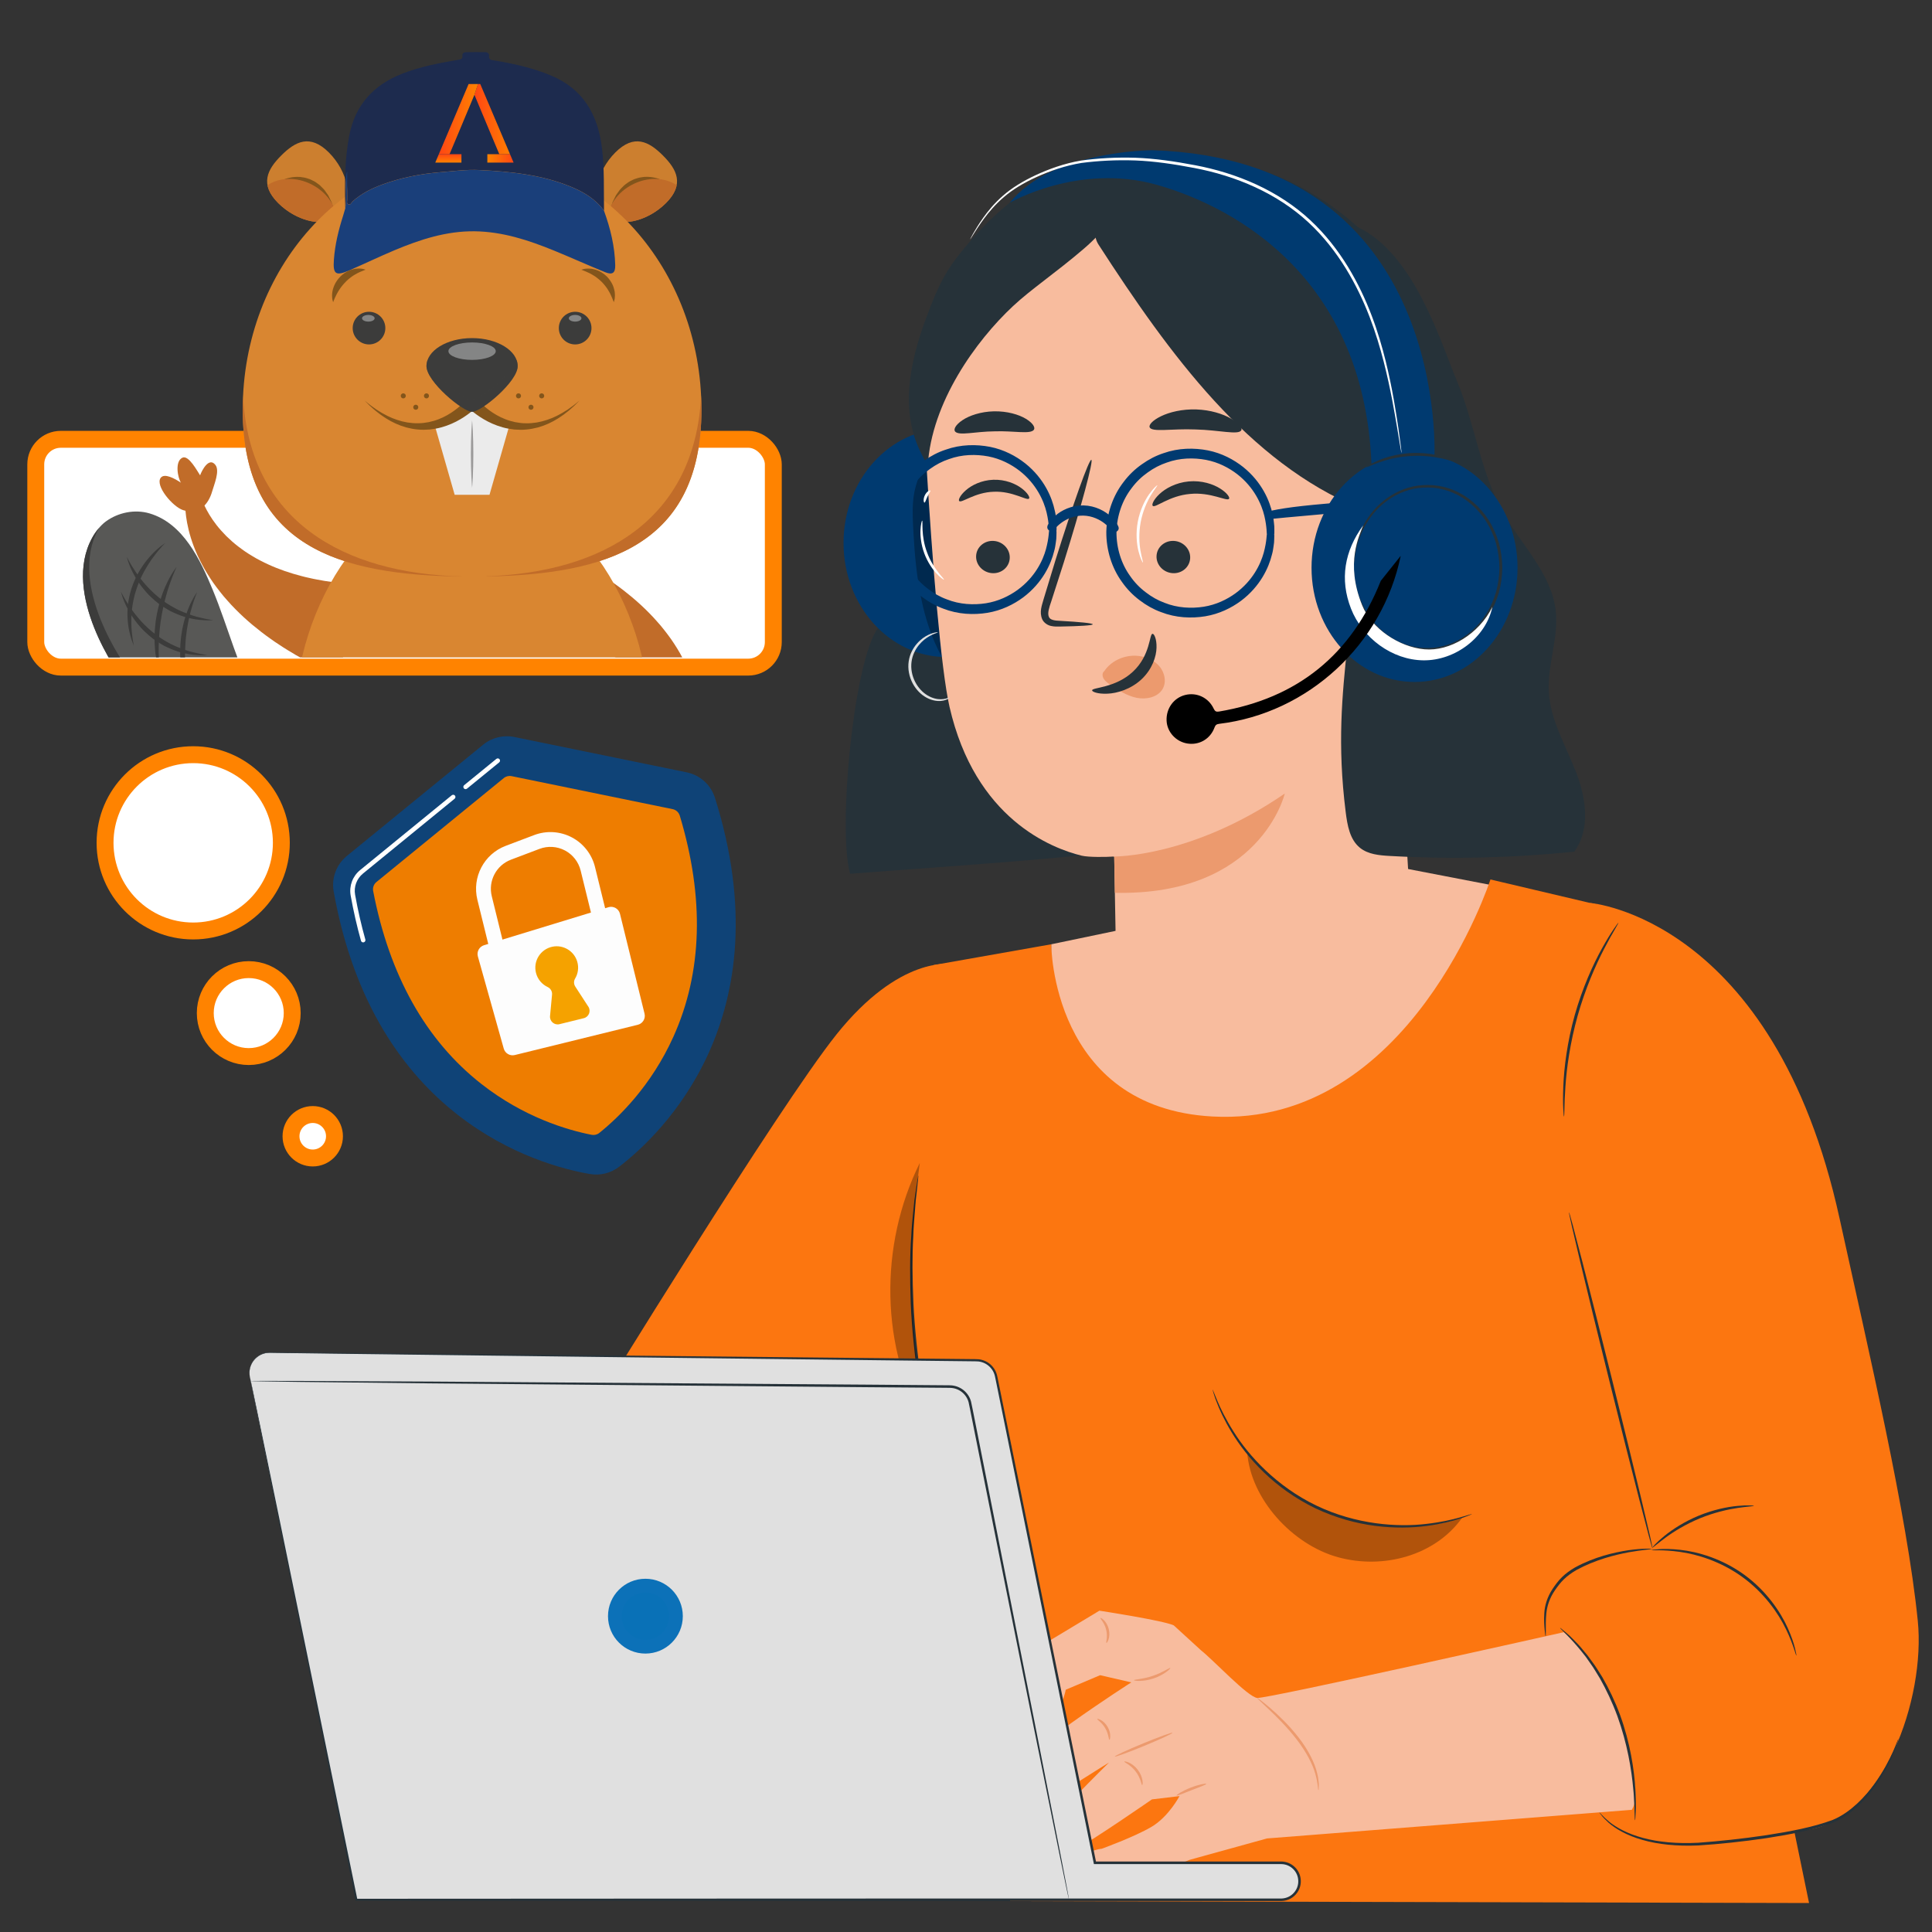 <?xml version="1.0" encoding="UTF-8"?><svg xmlns="http://www.w3.org/2000/svg" xmlns:xlink="http://www.w3.org/1999/xlink" viewBox="0 0 800 800"><rect x="0" y="0" width="800" height="800" fill="#333333" stroke="none"/><defs><clipPath id="clippath"><rect x="16.71" y="38.56" width="278.04" height="233.65" style="fill:none;"/></clipPath><linearGradient id="Degradado_sin_nombre_20" x1="196.45" y1="51.06" x2="212.66" y2="51.06" gradientUnits="userSpaceOnUse"><stop offset=".02" stop-color="#ff4713"/><stop offset="1" stop-color="#ff8300"/></linearGradient><linearGradient id="Degradado_sin_nombre_20-2" x1="181.71" y1="49.32" x2="197.92" y2="49.32" xlink:href="#Degradado_sin_nombre_20"/><linearGradient id="Degradado_sin_nombre_20-3" x1="185.65" y1="63.85" x2="185.65" y2="67.32" xlink:href="#Degradado_sin_nombre_20"/><linearGradient id="Degradado_sin_nombre_20-4" x1="212.66" y1="65.59" x2="201.8" y2="65.59" xlink:href="#Degradado_sin_nombre_20"/></defs><g style="isolation:isolate;"><g id="Capa_1"><g><polygon points="628.75 368.65 579.02 359.06 483.63 380.93 435.28 391.01 434.59 457.08 542.44 476.95 615.22 455.38 642.73 414.9 628.75 368.65" style="fill:#f8bc9e;"/><g><path d="M664.09,375.23l-46.93-11.06s-33.18,102.57-115.06,98.15c-66.74-3.6-66.81-71.31-66.81-71.31l-48.79,8.62s-20.46,123.88,1.97,210.77c18.67,72.32,29.83,176.8,29.83,176.8l330.79,.8-84.99-412.77h0Z" style="fill:#fc7610;"/><path d="M346.33,428.38c26.33-32.91,47.36-29.11,47.36-29.11l14.16,157.79-115.05,145.51-46.8-119.76s76.28-124.36,100.34-154.43Z" style="fill:#fc7610;"/><path d="M658.47,373.9s75.98,6.09,103.24,130.57c12.33,56.31,27.91,122.29,32.4,166.65,3.26,32.17-14.23,82.53-46.29,86.65l-52.59,7.2c-25.09,.37-38.74-22.7-44.02-44.55l-11.77-37.15c-6.04-42.46,26.48-41.92,44.66-41.53l-13.55-161.26-12.07-106.58Z" style="fill:#fc7610;"/><path d="M380.25,486.71s-.16,.59-.35,1.74c-.19,1.26-.45,2.93-.76,5.02-.16,1.1-.33,2.31-.52,3.63-.14,1.34-.28,2.79-.44,4.34-.32,3.12-.69,6.66-.86,10.6-.58,7.87-.57,17.27-.19,27.69,.44,10.42,1.62,21.84,3.36,33.74,1.74,11.91,3.94,23.16,6.17,33.34,2.19,10.19,4.43,19.3,6.32,26.94,1.93,7.63,3.54,13.8,4.7,18.05,.56,2.03,1.02,3.66,1.36,4.89,.32,1.11,.51,1.69,.55,1.68,.04-.01-.07-.61-.32-1.74-.29-1.24-.66-2.89-1.14-4.94-1.05-4.41-2.52-10.57-4.32-18.14-1.78-7.67-3.94-16.79-6.06-26.97-2.17-10.17-4.32-21.41-6.06-33.28-1.74-11.86-2.95-23.24-3.45-33.61-.44-10.38-.54-19.74-.07-27.59,.11-3.93,.43-7.47,.68-10.59,.12-1.55,.23-3,.34-4.34,.15-1.32,.29-2.53,.42-3.64,.22-2.1,.4-3.77,.54-5.04,.11-1.15,.15-1.76,.11-1.77Z" style="fill:#263239;"/><path d="M743.84,685.53c.07-.02-.1-1.14-.6-3.13-.5-1.99-1.42-4.83-2.94-8.19-2.97-6.69-8.84-15.44-18.01-22.12-9.17-6.67-19.31-9.57-26.59-10.34-3.66-.41-6.65-.41-8.7-.28-2.05,.13-3.17,.32-3.16,.39,0,.25,4.55-.28,11.75,.74,7.15,.98,17.02,3.95,25.98,10.47,8.96,6.52,14.82,15,17.95,21.5,3.19,6.54,4.07,11.02,4.31,10.95Z" style="fill:#263239;"/><path d="M726.28,623.52c0-.08-.65-.14-1.84-.17-1.18-.05-2.9,.02-5.01,.22-4.22,.39-10.02,1.57-16.03,4.04-6,2.48-10.96,5.73-14.24,8.41-1.64,1.34-2.91,2.5-3.72,3.36-.82,.86-1.24,1.35-1.18,1.41,.14,.15,2.05-1.63,5.42-4.1,3.36-2.48,8.29-5.54,14.17-7.97,5.89-2.41,11.54-3.7,15.68-4.31,4.13-.61,6.74-.7,6.74-.9Z" style="fill:#263239;"/><path d="M647.62,462.33c.08,0,.15-1.19,.18-3.33,.02-2.14,.14-5.23,.4-9.04,.51-7.61,1.92-18.1,5.06-29.32,3.16-11.21,7.42-20.91,10.94-27.67,1.76-3.39,3.26-6.09,4.36-7.93,1.08-1.85,1.64-2.89,1.57-2.94-.07-.05-.77,.91-1.98,2.69-1.23,1.76-2.85,4.41-4.72,7.77-3.74,6.7-8.16,16.44-11.36,27.75-3.16,11.32-4.45,21.93-4.74,29.6-.15,3.84-.14,6.95-.02,9.09,.11,2.14,.21,3.33,.29,3.32Z" style="fill:#263239;"/><g style="opacity:.3;"><path d="M383.75,591.23c-19.39-32.83-19.8-75.49-2.89-109.66-5.05,36.39-4.63,73.68,3.46,109.51"/></g><g style="opacity:.3;"><path d="M556.17,628.36c14.71,4.33,35.08,5.38,49.41-.08-11.21,15.92-32.84,21.69-51.61,16.51-18.77-5.19-36.08-23.97-37.53-43.39,9.09,12.35,25.02,22.64,39.73,26.96Z"/></g><path d="M502.09,575.34s.08,.46,.34,1.31c.29,.84,.62,2.11,1.26,3.67,1.17,3.16,3.19,7.64,6.33,12.81,3.13,5.17,7.52,10.96,13.28,16.52,5.75,5.57,12.95,10.81,21.27,14.86,8.37,3.97,16.97,6.31,24.9,7.32,7.95,1.02,15.21,.83,21.2,.04,6-.78,10.75-2,13.95-3.07,1.62-.48,2.82-1.01,3.65-1.31,.83-.32,1.25-.51,1.24-.55-.04-.1-1.8,.5-5.03,1.41-3.22,.92-7.97,2-13.92,2.67-11.8,1.4-28.94,.33-45.47-7.59-16.52-7.95-28.07-20.65-34.35-30.74-3.2-5.06-5.32-9.44-6.62-12.53-1.31-3.09-1.94-4.84-2.04-4.81Z" style="fill:#263239;"/><path d="M662.23,750.47c.12-.11,1.32,1.59,4.15,3.92,2.85,2.3,7.56,4.96,13.91,6.64,6.33,1.74,14.21,2.46,22.88,2.01,8.68-.63,18.25-1.64,28.2-3.12,9.92-1.54,19.45-3.33,27.53-6.34,3.97-1.65,7.29-4.17,10.11-6.75,2.82-2.62,5.15-5.37,7.07-8.03,3.86-5.32,6.25-10.12,7.76-13.48,.72-1.69,1.29-3.01,1.63-3.92,.36-.9,.57-1.37,.61-1.36,.04,.01-.09,.51-.37,1.44-.26,.94-.76,2.29-1.42,4.02-1.39,3.43-3.69,8.33-7.5,13.79-1.9,2.73-4.23,5.56-7.08,8.27-2.86,2.67-6.25,5.3-10.36,7.05-8.3,3.16-17.79,4.95-27.78,6.51-10,1.48-19.57,2.47-28.33,3.04-8.78,.39-16.76-.43-23.17-2.3-6.43-1.81-11.18-4.65-13.98-7.1-1.36-1.28-2.39-2.29-2.97-3.09-.61-.76-.92-1.17-.88-1.2Z" style="fill:#263239;"/><path d="M649.69,502c.33-.08,8.34,31.02,17.89,69.47,9.56,38.46,17.04,69.69,16.71,69.77-.33,.08-8.34-31.02-17.89-69.47-9.55-38.44-17.04-69.68-16.71-69.76Z" style="fill:#263239;"/><path d="M640.01,677.55c-.08,0-.23-.9-.39-2.56-.14-1.65-.37-4.06-.16-7.06,.17-3,1.19-6.63,3.41-9.96,1.11-1.66,2.32-3.36,3.9-4.9,1.56-1.54,3.41-2.86,5.4-4.02,8.09-4.4,16.24-6.24,22.12-7.14,2.95-.42,5.36-.58,7.02-.62,1.66-.05,2.58,.02,2.59,.09,.01,.2-3.66,.34-9.47,1.38-5.75,1.09-13.81,3.07-21.65,7.34-1.92,1.12-3.69,2.37-5.18,3.82-1.49,1.43-2.7,3.08-3.79,4.66-2.18,3.18-3.21,6.53-3.5,9.43-.31,2.9-.22,5.31-.22,6.96,.01,1.66,0,2.58-.09,2.58Z" style="fill:#263239;"/></g><g><path d="M415.09,121.73l-9.58-8.72c-12.76,5.18-18.67,19-20.79,31.84-2.12,12.84-1.83,26.35-7.65,38.14-4.48,9.07-12.61,17.48-11.62,27.43,.94,9.48,10.12,17.15,10.18,26.67,.06,9.15-8.14,16.19-12.89,24.19-9.62,16.22-15.79,82.58-10.73,100.54,42.35-3.38,117.37-7.53,159.77-16.56-11.29-68.19-58.41-164.48-96.7-223.54Z" style="fill:#263239;"/><ellipse cx="391.94" cy="224.79" rx="42.65" ry="47.29" style="fill:#003a70;"/><g style="opacity:.3;"><path d="M380.05,198.64c1.97-5.62,4.2-9.39,4.2-9.39,.95,29.57,2.71,53.75,5.78,82.83-8.33-15.06-10.81-33.41-11.78-51.35-.54-9.96-.67-15.07,1.79-22.09Z"/></g><g><g><g><g><g><path d="M462.4,411.45s.05,.7,0,0h0Z" style="fill:#f8bc9e;"/><path d="M383.48,189.9c-2.95-49.68,33.12-95.15,83.42-101.14,53.37-6.35,100.57,31.87,104.99,83.85l12.52,209.88c.24,4.06-.91,8.07-3.21,11.43-12.32,18.01-34.65,32.1-54.58,34.87-19.31,2.68-38.9-2.34-55.31-11.46-5.56-3.09-8.97-9-9.08-15.36l-.86-46.98c0-.18-.14-.32-.32-.31-2.91,.21-10.32,.33-13.17-.37-12.43-3.03-44.1-15.2-54.72-61.69-3.52-15.41-7.1-59.17-9.69-102.72Z" style="fill:#f8bc9e;"/></g><path d="M452.49,258.52c0-.46-5.2-.98-13.61-1.45-2.13-.07-4.16-.34-4.6-1.74-.6-1.47,.14-3.77,1.01-6.26,1.66-5.17,3.4-10.59,5.23-16.27,7.23-23.15,12.33-42.12,11.38-42.39-.95-.27-7.58,18.27-14.81,41.41-1.73,5.7-3.39,11.14-4.97,16.34-.65,2.42-1.85,5.19-.57,8.24,.67,1.51,2.3,2.53,3.67,2.8,1.38,.31,2.57,.25,3.62,.24,8.42-.14,13.63-.47,13.64-.93Z" style="fill:#263239;"/></g><path d="M397.19,207.47c.93,1.01,6.42-3.63,14.32-3.85,7.89-.35,13.77,3.89,14.61,2.81,.41-.48-.55-2.32-3.1-4.24-2.52-1.91-6.79-3.71-11.72-3.53-4.92,.18-9.03,2.27-11.38,4.36-2.4,2.1-3.19,4-2.73,4.46Z" style="fill:#263239;"/><path d="M477.33,209.47c1.08,1,6.8-4.21,15.43-4.94,8.61-.86,15.3,3.2,16.16,2.02,.42-.52-.73-2.4-3.66-4.24-2.88-1.84-7.66-3.46-13.04-2.96-5.37,.5-9.74,2.95-12.17,5.29-2.48,2.35-3.24,4.39-2.71,4.84Z" style="fill:#263239;"/><path d="M461.38,354.66s32.14,.35,70.62-26.07c0,0-9.94,42.43-70.36,41.1l-.26-15.03Z" style="fill:#ec9a6e;"/><path d="M457.26,277.9c2.73-4.08,7.81-6.57,13.03-6.38,3.62,.13,7.36,1.58,9.73,4.3,2.37,2.73,3.09,6.78,1.28,9.66-2.04,3.25-6.66,4.28-10.68,3.46-4.02-.83-7.59-3.15-10.98-5.48-.94-.64-1.9-1.31-2.52-2.24-.62-.93-.82-2.18-.18-3.03" style="fill:#ec9a6e;"/><path d="M477.23,262.45c-1.35,.02-.8,8.86-8.09,15.66-7.27,6.83-16.92,6.5-16.91,7.74-.09,.56,2.24,1.57,6.3,1.39,3.98-.14,9.69-1.8,14.15-5.96,4.45-4.17,6.13-9.45,6.21-13.09,.11-3.72-1.04-5.84-1.65-5.74Z" style="fill:#263239;"/><path d="M476.05,176.94c.97,2.15,9.16,.48,18.96,.89,9.8,.22,17.83,2.42,18.98,.34,.51-.99-1-2.97-4.32-4.88-3.29-1.9-8.44-3.55-14.32-3.75-5.87-.19-11.15,1.13-14.59,2.81-3.47,1.68-5.14,3.56-4.71,4.58Z" style="fill:#263239;"/><path d="M395.49,178.69c1.68,1.86,8.33-.03,16.31-.08,7.98-.29,14.72,1.31,16.29-.62,.69-.94-.36-2.8-3.29-4.57-2.89-1.76-7.74-3.21-13.23-3.1-5.48,.12-10.25,1.78-13.04,3.67-2.84,1.89-3.78,3.79-3.04,4.7Z" style="fill:#263239;"/><g><path d="M459.53,78.27c4.33-7.37,12.4-10.74,21.41-12.11,36.76-5.57,77.8,16.57,98.39,47.52,20.6,30.95,21.7,77.13,6.62,111.11l-22.92-14.35c-46.04-18.98-78.55-63.34-108.16-109.17-4.03-6.24,.9-16.6,4.67-23Z" style="fill:#263239;"/><path d="M384.17,192.97l-2.48-4.77c-9.12-17.53-5.19-37.46,1.62-56,6.08-16.56,9.4-22.06,19.65-33.72,15.38-17.49,41.92-37.56,64.42-27.56,4.7,8.94-10.72,25.33-18.63,32.11-11.58,9.93-21.7,16.63-29.3,23.74-15.36,14.36-33.78,39.85-35.29,66.2" style="fill:#263239;"/></g></g><path d="M404.19,230.16c-.2,3.69,2.76,6.89,6.61,7.17,3.84,.28,7.12-2.48,7.31-6.17,.2-3.69-2.76-6.9-6.6-7.17-3.85-.28-7.13,2.48-7.32,6.17Z" style="fill:#263239;"/><path d="M478.9,230.16c-.2,3.69,2.76,6.89,6.61,7.17,3.84,.28,7.12-2.48,7.31-6.17,.2-3.69-2.76-6.9-6.6-7.17-3.85-.28-7.12,2.48-7.32,6.17Z" style="fill:#263239;"/></g><g><path d="M563.02,210.44c.85-.47,34.81-13.9,36.97,21.82,2.16,35.72-34.15,30.52-34.27,29.5-.12-1.02-2.7-51.32-2.7-51.32Z" style="fill:#f8bc9e;"/><path d="M575.82,247.57c.15-.12,.65,.4,1.73,.82,1.05,.41,2.84,.62,4.66-.19,3.69-1.61,6.51-7.8,6.29-14.24-.11-3.26-.97-6.31-2.28-8.8-1.25-2.55-3.05-4.27-4.97-4.49-1.92-.32-3.19,.9-3.57,1.93-.42,1.03-.15,1.73-.33,1.8-.09,.09-.8-.55-.6-2.05,.1-.72,.47-1.59,1.27-2.32,.82-.75,2.05-1.18,3.39-1.12,2.77,.02,5.4,2.41,6.83,5.14,1.59,2.74,2.64,6.17,2.76,9.82,.21,7.21-3.07,14.17-8.14,15.97-2.47,.81-4.61,.18-5.75-.6-1.16-.82-1.4-1.6-1.28-1.67Z" style="fill:#ec9a6e;"/></g><g><path d="M435.95,219.82c-.19,.01,.07-2.94-1.13-8.01-1.19-4.97-4.38-12.31-11.73-18.06-3.65-2.81-8.26-5.22-13.6-6.24-5.31-.99-11.31-.91-17.05,1.18-2.89,.95-5.68,2.42-8.26,4.29-2.61,1.83-4.98,4.11-6.95,6.77-4.07,5.24-6.42,12.01-6.6,19.03-.05,7.02,2.08,13.87,5.98,19.24,1.88,2.72,4.18,5.08,6.73,6.99,2.52,1.95,5.26,3.51,8.12,4.55,5.67,2.27,11.67,2.54,17.01,1.72,5.37-.85,10.06-3.11,13.79-5.81,7.54-5.51,10.96-12.74,12.3-17.68,1.36-5.03,1.2-7.99,1.39-7.97,.02,0,.03,.18,.03,.54-.01,.43-.03,.94-.04,1.57,0,.69-.06,1.55-.24,2.55-.15,1-.29,2.17-.67,3.43-1.23,5.04-4.58,12.49-12.25,18.25-3.8,2.81-8.6,5.19-14.13,6.11-5.49,.89-11.69,.65-17.58-1.67-2.96-1.07-5.81-2.67-8.43-4.68-2.64-1.97-5.03-4.41-6.99-7.23-4.05-5.55-6.28-12.66-6.23-19.94,.18-7.28,2.64-14.31,6.86-19.73,2.05-2.75,4.52-5.11,7.22-7,2.68-1.92,5.58-3.43,8.57-4.4,5.96-2.13,12.16-2.17,17.62-1.11,5.5,1.1,10.22,3.63,13.93,6.56,7.48,5.99,10.6,13.55,11.66,18.63,.34,1.28,.45,2.45,.56,3.45,.15,1,.17,1.86,.16,2.56,0,.63,0,1.15,0,1.57,0,.35-.02,.53-.04,.53Z" style="fill:none; stroke:#003a70; stroke-miterlimit:10; stroke-width:3px;"/><path d="M526.13,221.26c-.19,.01,.07-2.94-1.13-8.01-1.19-4.97-4.38-12.31-11.73-18.06-3.65-2.81-8.26-5.22-13.6-6.24-5.31-.99-11.31-.91-17.05,1.18-2.89,.96-5.69,2.42-8.26,4.29-2.61,1.83-4.98,4.11-6.95,6.77-4.07,5.24-6.42,12.01-6.6,19.03-.05,7.02,2.08,13.87,5.98,19.24,1.88,2.72,4.18,5.08,6.73,6.99,2.52,1.95,5.26,3.5,8.12,4.55,5.67,2.27,11.67,2.54,17.01,1.72,5.37-.85,10.06-3.11,13.79-5.81,7.54-5.51,10.96-12.75,12.3-17.68,1.36-5.03,1.2-7.99,1.39-7.97,.02,0,.03,.18,.03,.54-.01,.43-.03,.94-.04,1.57,0,.69-.06,1.55-.24,2.55-.15,1-.29,2.17-.67,3.43-1.23,5.04-4.58,12.49-12.25,18.25-3.8,2.81-8.6,5.19-14.13,6.11-5.49,.89-11.69,.65-17.58-1.67-2.96-1.07-5.81-2.67-8.43-4.68-2.64-1.97-5.03-4.41-6.99-7.22-4.05-5.55-6.28-12.66-6.23-19.94,.18-7.28,2.64-14.31,6.86-19.73,2.05-2.75,4.52-5.11,7.22-6.99,2.68-1.92,5.58-3.43,8.57-4.4,5.96-2.13,12.16-2.17,17.62-1.11,5.5,1.1,10.22,3.63,13.93,6.56,7.48,5.99,10.6,13.55,11.66,18.63,.34,1.28,.45,2.45,.56,3.45,.15,1,.17,1.86,.16,2.56,0,.63,0,1.15,0,1.57,0,.35-.02,.53-.04,.53Z" style="fill:none; stroke:#003a70; stroke-miterlimit:10; stroke-width:3px;"/><path d="M461.72,218.81c-.17,.12-1.11-1.4-3.28-3.14-2.12-1.74-5.68-3.59-9.88-3.67-4.2-.07-7.83,1.65-10.01,3.31-2.23,1.66-3.23,3.15-3.39,3.02-.11-.05,.64-1.75,2.86-3.69,2.16-1.92,6-3.93,10.57-3.86,4.57,.09,8.33,2.24,10.42,4.24,2.14,2.02,2.83,3.74,2.72,3.79Z" style="fill:none; stroke:#003a70; stroke-miterlimit:10; stroke-width:3px;"/><path d="M571.23,208.16c.03,.15-2.49,.74-6.6,1.37-4.12,.64-9.83,1.26-16.15,1.81-6.11,.55-11.63,1.04-16.15,1.45-4.13,.41-6.68,.69-6.71,.52-.03-.15,2.49-.74,6.6-1.37,4.12-.64,9.84-1.26,16.15-1.81,6.1-.55,11.62-1.04,16.15-1.45,4.13-.41,6.68-.69,6.71-.52Z" style="fill:none; stroke:#003a70; stroke-miterlimit:10; stroke-width:3px;"/></g><path d="M390.87,240c.29-.26-4.48-4.3-7-11.28-2.63-6.94-1.63-13.12-2.03-13.12-.14-.03-.59,1.46-.69,3.96-.11,2.49,.25,5.99,1.58,9.59,1.34,3.59,3.33,6.49,5.04,8.31,1.7,1.83,3.01,2.66,3.1,2.56Z" style="fill:#fff;"/><path d="M385.22,203.12c-.18-.27-1.51,.4-2.27,1.98-.77,1.58-.47,3.04-.15,3.01,.35,0,.6-1.2,1.24-2.48,.61-1.3,1.39-2.24,1.18-2.51Z" style="fill:#fff;"/><path d="M473.24,232.93c.19-.07-.47-1.88-.99-4.89-.53-3-.76-7.25,.08-11.82,.86-4.57,2.61-8.45,4.19-11.06,1.57-2.62,2.84-4.06,2.69-4.2-.09-.09-1.6,1.16-3.41,3.74-1.81,2.56-3.76,6.55-4.66,11.3-.88,4.75-.49,9.18,.28,12.22,.76,3.06,1.72,4.77,1.83,4.72Z" style="fill:#fff;"/></g><path d="M590.34,261.28c-.08,.07,.49,.69,1.2,1.99,.71,1.28,1.5,3.33,1.53,5.94,.04,2.57-.82,5.77-3.3,8.14-2.4,2.36-6.25,3.9-10.1,3.23-3.85-.71-6.92-3.5-8.34-6.55-1.5-3.08-1.2-6.38-.26-8.78,.94-2.44,2.4-4.08,3.51-5.03,1.12-.96,1.87-1.35,1.82-1.44-.02-.05-.85,.18-2.11,1.07-1.24,.88-2.9,2.51-4.01,5.08-1.11,2.51-1.56,6.14,.04,9.57,1.51,3.37,4.83,6.47,9.14,7.28,4.32,.75,8.51-1,11.1-3.63,2.69-2.66,3.54-6.22,3.37-8.96-.14-2.79-1.12-4.9-1.99-6.16-.87-1.27-1.56-1.78-1.6-1.74Z" style="fill:#e0e0e0;"/><path d="M393.19,288.81c-.04-.23-2.35,1.44-6.21,.39-1.87-.5-3.96-1.64-5.71-3.53-1.75-1.87-3.16-4.43-3.7-7.34-.55-2.91-.11-5.79,.98-8.11,1.06-2.34,2.67-4.11,4.17-5.35,3.1-2.47,5.7-2.82,5.62-3.04,0-.06-.65-.07-1.76,.23-1.1,.3-2.69,.91-4.38,2.13-1.66,1.23-3.45,3.05-4.66,5.56-1.24,2.48-1.77,5.66-1.16,8.82,.59,3.16,2.15,5.92,4.09,7.89,1.94,2,4.27,3.16,6.32,3.59,2.06,.44,3.81,.17,4.89-.27,1.09-.44,1.55-.9,1.52-.95Z" style="fill:#e0e0e0;"/><path d="M548.42,91.03c33.14-.09,47.24,48.64,54.79,66.56,7.55,17.92,9.77,37.99,19.36,54.9,7.62,13.43,19.91,25.11,21.63,40.46,1.25,11.17-3.49,22.28-2.87,33.51,.64,11.61,6.86,22.03,11.12,32.85,4.26,10.81,6.32,24.01-.6,33.35-25.37,2.6-50.94,3.2-76.4,1.77-4.32-.24-8.93-.65-12.3-3.36-4.26-3.43-5.25-9.41-5.93-14.84-7.07-56.26,8.42-81.32,1.34-137.59" style="fill:#263239;"/><g><path d="M543.08,235.1c0,26.12,19.1,47.29,42.65,47.29s42.65-21.17,42.65-47.29-19.1-47.29-42.65-47.29-42.65,21.17-42.65,47.29Z" style="fill:#003a70;"/><path d="M560.51,235.1s-.05-.71-.03-2.06c-.01-1.35,.18-3.35,.66-5.87,.45-2.53,1.44-5.55,3.03-8.86,1.62-3.28,4.02-6.8,7.48-9.89,3.44-3.07,7.96-5.74,13.31-6.96,5.33-1.13,11.45-.88,17.13,1.58,5.7,2.35,10.81,6.77,14.39,12.41,1.76,2.84,3.18,5.96,4.15,9.28,.91,3.33,1.39,6.82,1.45,10.36-.05,3.55-.53,7.03-1.45,10.37-.97,3.32-2.4,6.44-4.15,9.28-3.58,5.64-8.69,10.07-14.39,12.42-5.68,2.46-11.8,2.71-17.13,1.58-5.35-1.22-9.87-3.89-13.31-6.96-3.46-3.09-5.86-6.61-7.48-9.89-1.58-3.3-2.57-6.32-3.02-8.86-.49-2.52-.67-4.52-.66-5.87-.02-1.35-.01-2.06,.03-2.06,.18-.01,0,2.86,1.1,7.82,.51,2.49,1.56,5.44,3.17,8.65,1.64,3.19,4.04,6.59,7.45,9.56,3.39,2.95,7.79,5.48,12.95,6.62,5.15,1.04,11.03,.77,16.48-1.63,5.47-2.28,10.38-6.56,13.82-12.02,1.69-2.75,3.06-5.77,4-8.98,.88-3.23,1.34-6.6,1.39-10.04-.05-3.43-.52-6.81-1.39-10.03-.93-3.21-2.31-6.22-4-8.97-3.45-5.45-8.35-9.73-13.82-12.02-5.45-2.4-11.33-2.67-16.48-1.63-5.17,1.14-9.57,3.67-12.95,6.62-3.4,2.97-5.8,6.37-7.45,9.56-1.61,3.21-2.65,6.16-3.17,8.65-1.09,4.97-.92,7.84-1.1,7.82Z" style="fill:#263239;"/><path d="M593.95,190.42s7.2-124.27-116.78-128.22c0,0-41.68,0-59.06,21.75,0,0,28.5-16.53,60.77-7.46,26.26,7.38,85.62,33.75,89.03,115.64l11.51,3.99,14.53-5.71Z" style="fill:#003a70;"/><path d="M617.97,251.28c-2.71,12.76-15.5,22.28-28.54,22.15-13.04-.13-25.26-9.27-30.01-21.41-4.75-12.15-2.69-23.91,5.02-34.44-1.42,4.07-7.55,15.35-.4,33.06,3.92,9.7,15.39,17.3,25.81,18.22,10.42,.92,22.5-6.24,28.12-17.57" style="fill:#fff;"/><path d="M565.72,193.45c-.07-.11,1.68-1.36,4.84-2.72,3.15-1.37,7.79-2.73,13.06-3.09,5.27-.35,10.05,.38,13.35,1.31,3.32,.93,5.21,1.93,5.16,2.05-.09,.4-8.09-2.92-18.43-2.15-10.35,.62-17.83,4.99-17.98,4.6Z" style="fill:#263239;"/></g><path d="M401.71,99.1s.08-.22,.29-.62c.25-.46,.57-1.04,.96-1.76,.87-1.53,2.2-3.77,4.14-6.51,1.94-2.73,4.54-5.96,8.14-9.12,3.59-3.18,8.26-6.08,13.71-8.61,5.45-2.52,11.69-4.8,18.69-6,7.02-.97,14.54-1.4,22.49-1.16,7.94,.27,16.21,1.48,24.67,3.08,8.49,1.6,17.14,4.17,25.47,8.02,8.33,3.85,15.93,8.82,22.28,14.74,6.36,5.91,11.49,12.59,15.64,19.36,8.29,13.61,12.71,27.4,15.59,38.99,2.86,11.64,4.27,21.24,5.27,27.85,.44,3.25,.78,5.8,1.03,7.63,.09,.82,.17,1.47,.23,1.99,.04,.45,.06,.68,.04,.68-.02,0-.07-.22-.16-.67-.09-.51-.2-1.16-.35-1.97-.3-1.82-.72-4.36-1.26-7.59-1.14-6.58-2.68-16.14-5.63-27.71-2.97-11.52-7.45-25.18-15.71-38.61-4.13-6.68-9.22-13.27-15.49-19.07-6.26-5.81-13.75-10.71-21.98-14.51-8.23-3.8-16.78-6.36-25.19-7.96-8.43-1.61-16.63-2.83-24.49-3.13-7.85-.27-15.39,.13-22.29,1.04-6.88,1.13-13.08,3.34-18.49,5.78-5.42,2.45-10.05,5.26-13.62,8.34-3.59,3.07-6.21,6.22-8.2,8.89-1.98,2.68-3.37,4.87-4.31,6.36-.44,.7-.79,1.26-1.06,1.7-.24,.38-.38,.57-.4,.56Z" style="fill:#fff;"/></g><g><g><path d="M486.35,673.18s.09,.04,.14,.07c-.04-.02-.09-.04-.14-.07Z" style="fill:#f8bc9e;"/><path d="M487.18,673.58c.11,.05,.21,.1,.31,.15-.09-.04-.19-.09-.31-.15Z" style="fill:#f8bc9e;"/><path d="M486.49,673.25c.27,.13,.51,.24,.69,.33-.24-.11-.49-.23-.69-.33Z" style="fill:#f8bc9e;"/><path d="M486.05,673.04c.12,.06,.2,.1,.31,.15-.18-.09-.31-.15-.31-.15Z" style="fill:#f8bc9e;"/><path d="M414.67,738.6c6.1-11.54,53.77-41.96,53.77-41.96l-12.9-2.98-14.25,6.03s-.89,5.87-6.13,13.35c-5.24,7.47-14.13-.26-14.13-.26l6.02-28.86,28.19-16.97s26.52,4.05,30.8,6.09l11.31,10.35c4.96,3.89,19.29,19.23,23.2,19.69,3.92,.46,126.96-27.22,126.96-27.22h0c16.87,13.36,25.76,39.9,28.44,59.04,0,0,3,9.41-.26,14.51l-151.05,11.85-32,8.85s-17.71,7.23-26.3,9.04c-10.65,2.24-17.82-1.2-18.11-7.09-.29-5.9,7.97-6.53,7.97-6.53,0,0,13.44-4.86,20.58-9.05,7.14-4.19,11.62-12.75,11.62-12.75l-11.41,1.36s-24.26,16.84-33.38,21.78c-9.12,4.94-10.92-4.12-11.66-6.89-.74-2.76,27.25-30.14,27.25-30.14,0,0-26.61,16.4-31.39,20.54-4.79,4.14-11.88,5.38-13.4,2.6-1.52-2.78-5.84-2.85,.26-14.39Z" style="fill:#f8bc9e;"/><path d="M487.49,673.73c.11,.05,.2,.1,.27,.13l-.27-.13Z" style="fill:#f8bc9e;"/><path d="M487.91,673.93s.04,.02,0,0h0Z" style="fill:#f8bc9e;"/><path d="M487.76,673.86c.06,.03,.12,.05,.15,.07-.03-.01-.08-.04-.15-.07Z" style="fill:#f8bc9e;"/></g><path d="M545.95,741.27c.08,0,.12-.66,.14-1.87,.04-.61-.02-1.34-.15-2.2-.08-.86-.23-1.83-.52-2.88-.95-4.25-3.68-9.71-7.73-14.9-4.05-5.2-8.4-9.28-11.64-12.09-3.25-2.8-5.4-4.36-5.49-4.25-.11,.13,1.86,1.9,4.96,4.84,3.08,2.95,7.31,7.07,11.28,12.19,3.98,5.11,6.73,10.35,7.85,14.42,1.18,4.06,1.06,6.74,1.29,6.74Z" style="fill:#ec9a6e;"/><path d="M469.55,695.73c-.05,.28,3.76,.76,8.13-.73,4.39-1.45,7.13-4.13,6.93-4.33-.2-.27-3.12,1.89-7.28,3.27-4.15,1.42-7.78,1.45-7.78,1.79Z" style="fill:#ec9a6e;"/><path d="M461.63,727.33c.12,.29,5.55-1.68,12.14-4.39,6.59-2.71,11.83-5.14,11.71-5.42-.12-.29-5.55,1.68-12.14,4.39-6.58,2.71-11.83,5.14-11.71,5.42Z" style="fill:#ec9a6e;"/><path d="M487.19,743.47c.15,.28,2.85-.89,6.22-2.2,3.37-1.32,6.15-2.29,6.07-2.6-.07-.29-3.04,.21-6.47,1.56-3.44,1.34-5.96,2.98-5.82,3.24Z" style="fill:#ec9a6e;"/><path d="M465.55,729.43c-.12,.31,2.64,1.33,4.71,4.11,2.13,2.73,2.38,5.67,2.71,5.63,.14,0,.28-.76,.09-1.97-.18-1.2-.77-2.84-1.91-4.34-1.14-1.5-2.56-2.5-3.68-3-1.12-.5-1.88-.57-1.92-.44Z" style="fill:#ec9a6e;"/><path d="M454.36,711.8c-.15,.29,1.94,1.42,3.31,3.84,1.43,2.39,1.39,4.76,1.72,4.77,.28,.1,.88-2.59-.75-5.34-1.59-2.77-4.23-3.57-4.28-3.28Z" style="fill:#ec9a6e;"/><path d="M458.15,680.3c.12,.06,.56-.47,.89-1.5,.34-1.03,.48-2.58,.09-4.2-.4-1.63-1.24-2.94-2-3.7-.77-.77-1.4-1.04-1.48-.93-.21,.24,1.73,1.95,2.39,4.89,.75,2.92-.2,5.32,.1,5.44Z" style="fill:#ec9a6e;"/><path d="M677.03,753.74c-.08,0-.15-1.24-.2-3.47-.01-1.12-.04-2.48-.16-4.06-.1-1.58-.14-3.38-.37-5.36-.69-7.92-2.45-18.85-6.59-30.27-2.1-5.69-4.59-10.91-7.16-15.49-1.39-2.23-2.6-4.41-3.99-6.29-.67-.95-1.32-1.87-1.94-2.77-.67-.84-1.32-1.66-1.94-2.44-5.02-6.17-8.86-9.33-8.68-9.53,.05-.06,1.01,.71,2.71,2.18,.87,.72,1.88,1.64,2.97,2.81,1.11,1.15,2.42,2.41,3.66,3.99,.65,.78,1.32,1.58,2.02,2.42,.67,.87,1.32,1.8,2.02,2.76,1.44,1.88,2.71,4.07,4.14,6.31,2.65,4.61,5.21,9.88,7.33,15.64,4.19,11.55,5.84,22.63,6.31,30.62,.18,2,.16,3.81,.2,5.4,.05,1.59,.01,2.96-.05,4.08-.09,2.24-.19,3.47-.27,3.47Z" style="fill:#263239;"/></g><g><g><path d="M103.45,570.1l44.12,216.57h382.91c4.22,0,7.65-3.42,7.65-7.65h0c0-4.22-3.42-7.65-7.65-7.65h-77.08l-40.9-201.41c-.78-3.86-4.16-6.65-8.1-6.7l-292.65-3.19c-5.33-.06-9.35,4.81-8.29,10.03Z" style="fill:#e0e0e0;"/><path d="M103.45,570.1s-.05-.22-.12-.65c-.07-.43-.13-1.1-.04-1.97,.15-1.68,1.06-4.49,4.05-6.33,.73-.45,1.6-.78,2.53-1,.94-.21,1.97-.2,3.01-.19,2.1,.02,4.4,.03,6.89,.05,4.99,.04,10.74,.09,17.23,.14,25.97,.25,63.68,.6,110.66,1.05,23.5,.24,49.31,.5,77.14,.78,13.91,.14,28.33,.29,43.21,.44,7.44,.08,15,.16,22.67,.23,3.83,.04,7.7,.08,11.59,.12,.99,.03,1.91-.02,2.96,.07,1.02,.11,2.03,.4,2.96,.85,1.86,.91,3.38,2.49,4.2,4.41,.43,.96,.61,2,.8,2.94l.59,2.91c.4,1.95,.79,3.9,1.19,5.85,.8,3.92,1.6,7.86,2.41,11.82,1.61,7.93,3.25,15.96,4.9,24.09,3.31,16.25,6.69,32.89,10.14,49.86,6.9,33.95,14.08,69.28,21.48,105.66l-.51-.42c14.48,0,29.31,0,44.39,0,7.54,0,15.14,0,22.79,0h5.74s2.88,0,2.88,0c.93,0,1.96-.05,2.98,.18,2.02,.42,3.85,1.65,5.02,3.34,1.19,1.69,1.67,3.85,1.36,5.89-.35,2.51-1.97,4.75-4.18,5.96-1.11,.59-2.35,.93-3.6,.97h-3.53c-4.68,.01-9.35,.01-14.01,.01-9.31,0-18.57,0-27.77,0-18.4,0-36.56,0-54.44,0-35.77,0-70.43-.02-103.66-.02-66.47-.03-127.24-.06-179.78-.09h-.33s-.07-.32-.07-.32c-13.48-66.57-24.45-120.72-32.05-158.24-3.77-18.75-6.71-33.34-8.7-43.27-.98-4.95-1.73-8.72-2.24-11.28-.5-2.55-.72-3.86-.72-3.86,0,0,.3,1.3,.84,3.83,.53,2.56,1.32,6.33,2.35,11.26,2.05,9.91,5.05,24.49,8.92,43.22,7.68,37.51,18.77,91.63,32.4,158.17l-.4-.32c52.55-.03,113.31-.06,179.78-.09,33.24,0,67.89-.02,103.66-.02,17.88,0,36.04,0,54.44,0,9.2,0,18.46,0,27.77,0,4.66,0,9.33,0,14.01,0h3.5c1.09-.05,2.17-.34,3.13-.86,1.92-1.05,3.33-3.01,3.64-5.19,.27-1.78-.15-3.65-1.18-5.13-1.02-1.48-2.61-2.55-4.37-2.91-.87-.2-1.78-.15-2.76-.16h-2.88s-5.74,0-5.74,0c-7.65,0-15.25,0-22.79,0-15.08,0-29.91,0-44.39,0h-.43l-.09-.42c-7.38-36.39-14.55-71.72-21.44-105.67-3.44-16.98-6.81-33.61-10.11-49.87-1.65-8.13-3.28-16.16-4.88-24.1-.8-3.97-1.6-7.91-2.4-11.82-.4-1.96-.79-3.91-1.19-5.86l-.59-2.91c-.2-.99-.36-1.91-.74-2.76-.73-1.71-2.1-3.13-3.76-3.95-.83-.41-1.73-.67-2.65-.77-.89-.08-1.92-.05-2.88-.07-3.89-.04-7.75-.09-11.59-.13-7.67-.09-15.23-.17-22.67-.26-14.88-.17-29.3-.34-43.21-.5-27.83-.33-53.64-.63-77.14-.91-46.98-.58-84.68-1.05-110.65-1.37-6.49-.09-12.24-.17-17.23-.23-2.49-.04-4.79-.07-6.89-.1-1.05-.02-2.04-.04-2.97,.16-.91,.21-1.76,.52-2.48,.96-2.94,1.77-3.87,4.52-4.05,6.17-.17,1.72,.12,2.6,.06,2.61Z" style="fill:#263239;"/></g><path d="M279.9,669.22c0,6.98-5.66,12.65-12.65,12.65s-12.65-5.66-12.65-12.65,5.66-12.65,12.65-12.65,12.65,5.66,12.65,12.65Z" style="fill:#0971b7; stroke:#0c71b8; stroke-miterlimit:10; stroke-width:5.68px;"/><path d="M103.81,571.86s.45-.03,1.32-.04c.91,0,2.2-.01,3.87-.02,3.44,0,8.45,.01,14.89,.02,12.96,.06,31.66,.15,54.75,.26,46.26,.33,110.11,.78,180.63,1.27,8.82,.07,17.53,.14,26.12,.21,2.15,.02,4.29,.04,6.42,.05,1.04,.02,2.15-.05,3.28,.2,1.1,.22,2.16,.66,3.11,1.26,1.89,1.2,3.31,3.12,3.88,5.27,.48,2.12,.84,4.12,1.26,6.17,3.24,16.31,6.36,32.05,9.33,47.04,5.93,29.98,11.26,56.98,15.75,79.67,4.44,22.66,8.03,41.01,10.53,53.73,1.21,6.32,2.16,11.24,2.81,14.62,.3,1.65,.54,2.91,.7,3.81,.15,.86,.2,1.3,.2,1.3,0,0-.12-.43-.31-1.28-.19-.89-.46-2.15-.81-3.79-.69-3.37-1.7-8.27-3-14.58-2.57-12.71-6.28-31.03-10.86-53.66-4.55-22.67-9.96-49.66-15.97-79.62-2.99-14.99-6.14-30.72-9.4-47.03-.41-2.02-.8-4.13-1.24-6.1-.51-1.91-1.77-3.6-3.44-4.67-.84-.53-1.77-.92-2.75-1.11-.96-.21-1.99-.15-3.08-.18-2.13-.02-4.27-.03-6.42-.05-8.59-.07-17.3-.14-26.12-.2-70.52-.62-134.36-1.18-180.62-1.58-23.09-.25-41.78-.46-54.75-.6-6.44-.09-11.44-.17-14.89-.22-1.68-.04-2.96-.06-3.87-.08-.87-.02-1.32-.06-1.32-.06Z" style="fill:#263239;"/></g><g id="RuPkiY"><path d="M580,230.17c-7.56,36.7-38.3,65.13-75.22,69.56-1.06,.13-1.51,.53-1.87,1.5-1.76,4.78-6.35,7.44-11.3,6.63-4.7-.77-8.34-4.77-8.55-9.42-.23-5.07,2.94-9.46,7.69-10.66,4.8-1.2,9.68,1.09,11.83,5.69,.5,1.06,1.01,1.36,2.15,1.17,32.51-5.46,54.85-23.55,67.03-54.14"/></g></g><g><path d="M296.03,330.32c-1.69-5.36-6.17-9.38-11.68-10.51l-71.35-14.63c-4.57-.94-9.32,.23-12.93,3.18l-56.43,46.06c-4.36,3.56-6.46,9.19-5.47,14.72,16.79,94.11,84.49,113.25,106.06,116.99,4.28,.74,8.66-.34,12.11-2.98,17.37-13.32,68.47-61.68,39.69-152.84Z" style="fill:#0f4377;"/><path d="M193.01,326.74c-.34,.08-.71-.03-.94-.31-.32-.4-.27-.98,.13-1.31l13.33-10.88c.4-.32,.98-.27,1.31,.13,.32,.4,.27,.98-.13,1.31l-13.33,10.88c-.11,.09-.24,.15-.36,.18Z" style="fill:#fff;"/><path d="M150.59,390.2c-.48,.12-.98-.17-1.11-.65-1.68-5.98-3.12-12.28-4.28-18.75-.7-3.94,.79-7.97,3.91-10.51l37.96-30.99c.4-.32,.98-.27,1.31,.13,.32,.4,.27,.98-.13,1.31l-37.96,30.99c-2.59,2.12-3.84,5.47-3.25,8.74,1.14,6.4,2.57,12.65,4.24,18.57,.14,.49-.15,1.01-.64,1.15-.01,0-.02,0-.03,0Z" style="fill:#fff;"/><path d="M281.47,337.73c-.41-1.36-1.54-2.39-2.93-2.68l-66.7-13.67c-1.14-.23-2.32,.06-3.22,.79l-52.75,43.06c-1.1,.9-1.62,2.34-1.35,3.73,6.73,34.99,21.81,61.86,44.83,79.9,17.55,13.75,35.43,19.04,45.63,21.04,1.12,.22,2.29-.06,3.18-.78,8.11-6.51,21.5-19.49,30.67-39.81,12.03-26.66,12.92-57.45,2.65-91.58Z" style="fill:#ee7d00;"/><g><path d="M209.46,394.82l-5.95,1.46-5.84-23.72c-2.29-9.32,2.75-18.91,11.72-22.31l11.81-4.47c5.08-1.93,10.76-1.58,15.57,.95,4.81,2.53,8.31,7,9.61,12.28l5.09,20.71-5.95,1.46-5.09-20.71c-.88-3.57-3.25-6.61-6.51-8.32-3.26-1.71-7.1-1.95-10.54-.64l-11.81,4.47c-6.08,2.3-9.49,8.8-7.94,15.11l5.84,23.72Z" style="fill:#fdfdfd;"/><path d="M200.44,391.39l51.47-15.73c2.09-.64,4.29,.61,4.81,2.73l10.17,41.34c.5,2.04-.75,4.1-2.79,4.61l-50.93,12.53c-2,.49-4.02-.69-4.58-2.67l-10.71-38.14c-.56-1.99,.57-4.07,2.55-4.67Z" style="fill:#fdfdfd;"/><path d="M243.6,416.82l-5.39-8.3c-.65-1-.69-2.28-.08-3.3,1.22-2.04,1.62-4.56,.88-7.05-1.29-4.38-5.79-7.08-10.26-6.16-4.95,1.02-8.02,5.93-6.82,10.79,.66,2.7,2.5,4.8,4.83,5.9,1.21,.57,1.95,1.81,1.83,3.14l-.83,8.89c-.2,2.16,1.79,3.88,3.9,3.36l10.07-2.48c2.11-.52,3.07-2.96,1.89-4.78Z" style="fill:#f5a200;"/></g></g><rect x="14.81" y="181.91" width="305.4" height="94.33" rx="10.37" ry="10.37" style="fill:#fff; stroke:#ff8300; stroke-miterlimit:10; stroke-width:7px;"/><g style="clip-path:url(#clippath);"><g><g><path d="M83.53,206.54c0,.07,.08,.19,.27,.74,.2,.53,.53,1.33,.99,2.33,.95,2,2.53,4.81,4.86,7.79,1.16,1.5,2.54,3.02,4.03,4.55,1.55,1.5,3.21,3.01,5.06,4.41,.91,.72,1.89,1.38,2.85,2.07,1.02,.64,1.97,1.33,3.05,1.92,.52,.3,1.04,.61,1.57,.92,.53,.3,1.08,.57,1.62,.86,1.06,.58,2.19,1.1,3.3,1.61,2.22,1.03,4.52,1.92,6.8,2.72,2.29,.78,4.57,1.48,6.82,2.05,1.1,.31,2.22,.56,3.32,.8,1.1,.23,2.13,.5,3.2,.67,1.05,.19,2.07,.37,3.06,.55,.99,.17,1.97,.28,2.89,.42,.93,.12,1.8,.27,2.65,.35,.85,.09,1.66,.17,2.42,.24,.76,.08,1.46,.15,2.11,.21,.67,.04,1.28,.08,1.83,.12,2.19,.14,3.44,.22,3.44,.22l-9.64,37.94s-1.44-.66-3.97-1.8c-.63-.29-1.32-.6-2.08-.95-.75-.37-1.56-.78-2.43-1.21-.86-.43-1.78-.89-2.75-1.38-.96-.48-1.97-1.06-3.02-1.63-1.05-.58-2.13-1.15-3.25-1.81-1.11-.66-2.25-1.35-3.43-2.06-1.17-.68-2.36-1.5-3.56-2.28-1.21-.78-2.43-1.6-3.65-2.5-2.45-1.72-4.92-3.64-7.35-5.66-2.42-2.04-4.81-4.21-7.06-6.51-1.13-1.15-2.24-2.3-3.29-3.53-.53-.6-1.06-1.19-1.58-1.8-.5-.62-1-1.24-1.5-1.86-1.01-1.21-1.9-2.53-2.82-3.76-.87-1.29-1.73-2.54-2.5-3.83-1.58-2.55-2.9-5.14-4.05-7.6-1.11-2.5-2.03-4.9-2.72-7.16-1.4-4.52-1.99-8.39-2.21-11.12-.1-1.37-.13-2.46-.13-3.23,0-.75,.03-1.32,.03-1.25l6.8-.54Z" style="fill:#c16c29;"/><path d="M66.59,197.8c1.53-1.94,5.66,.3,8.33,2.06-1.33-2.03-2.63-8.85,.64-10.35,2.58-1.19,6.19,5.7,7.3,7.31,.64-1.83,3.65-7.85,6.36-4.27,1.87,2.47-.57,8.11-1.35,10.87-1.62,5.67-5.64,9.85-12.03,7.82-4.33-1.37-11.78-10.23-9.26-13.44Z" style="fill:#c16c29;"/></g><g><path d="M282.67,299.45c0-.07-.08-.19-.27-.74-.2-.53-.53-1.33-.99-2.33-.95-2-2.53-4.81-4.86-7.79-1.16-1.5-2.54-3.02-4.03-4.55-1.55-1.5-3.21-3.01-5.06-4.41-.91-.72-1.89-1.38-2.85-2.07-1.02-.64-1.97-1.33-3.05-1.92-.52-.3-1.04-.61-1.57-.92-.53-.3-1.08-.57-1.62-.86-1.06-.58-2.19-1.1-3.3-1.61-2.22-1.03-4.52-1.92-6.8-2.72-2.29-.78-4.57-1.48-6.82-2.05-1.1-.31-2.22-.56-3.32-.8-1.1-.23-2.13-.5-3.2-.67-1.05-.19-2.07-.37-3.06-.55-.99-.17-1.97-.28-2.89-.42-.93-.12-1.8-.27-2.65-.35-.85-.09-1.66-.17-2.42-.24-.76-.08-1.46-.15-2.11-.21-.67-.04-1.28-.08-1.83-.12-2.19-.14-3.44-.22-3.44-.22l9.64-37.94s1.44,.66,3.97,1.8c.63,.29,1.32,.6,2.08,.95,.75,.37,1.56,.78,2.43,1.21,.86,.43,1.78,.89,2.75,1.38,.96,.48,1.97,1.06,3.02,1.63,1.05,.58,2.13,1.15,3.25,1.81,1.11,.66,2.25,1.35,3.43,2.06,1.17,.68,2.36,1.5,3.56,2.28,1.21,.78,2.43,1.6,3.65,2.5,2.45,1.72,4.92,3.64,7.35,5.66,2.42,2.04,4.81,4.21,7.06,6.51,1.13,1.15,2.24,2.3,3.29,3.53,.53,.6,1.06,1.19,1.58,1.8,.5,.62,1,1.24,1.5,1.86,1.01,1.21,1.9,2.53,2.82,3.76,.87,1.29,1.73,2.54,2.5,3.83,1.58,2.55,2.9,5.14,4.05,7.6,1.11,2.5,2.03,4.9,2.72,7.16,1.4,4.52,1.99,8.39,2.21,11.12,.1,1.37,.13,2.46,.13,3.23,0,.75-.03,1.32-.03,1.25l-6.8,.54Z" style="fill:#c16c29;"/><path d="M299.61,308.19c-1.53,1.94-5.66-.3-8.33-2.06,1.33,2.03,2.63,8.85-.64,10.35-2.58,1.19-6.19-5.7-7.3-7.31-.64,1.83-3.65,7.85-6.36,4.27-1.87-2.47,.57-8.11,1.35-10.87,1.62-5.67,5.64-9.85,12.03-7.82,4.33,1.37,11.78,10.23,9.26,13.44Z" style="fill:#c16c29;"/></g><g><g><path d="M126.29,328.05c-14.08-1.96-27.1-7.28-39.12-15-12.83-8.25-26.17-18.59-35.63-30.7-2.61-3.34-26.34-36.42-13.28-59.83,1.34-2.4,3.35-4.97,5.59-6.61,5.06-3.71,11.97-5.12,18.04-3.33,13.99,4.12,21.04,19.21,26.17,31.6,6.5,15.69,10.52,32.44,18.89,47.32,3.36,5.98,7.78,11.21,12.48,16.17,4.27,4.49,10.37,8.99,12.62,14.96,1.96,5.21-1.62,5.99-5.75,5.42Z" style="fill:#585856;"/><path d="M128.86,324.44c-14.08-1.96-27.1-7.28-39.12-15-12.83-8.25-26.17-18.59-35.63-30.7-2.61-3.34-26.34-36.42-13.28-59.83,.07-.12,.15-.25,.22-.37-1.09,1.25-2.05,2.64-2.79,3.98-13.06,23.4,10.67,56.48,13.28,59.83,9.47,12.11,22.8,22.45,35.63,30.7,12.02,7.73,25.04,13.05,39.12,15,3.59,.5,6.76-.03,6.25-3.58-1.05,.2-2.33,.16-3.67-.02Z" style="fill:#3c3c3b;"/></g><g><path d="M68.41,224.87s-2.15,2.06-4.76,5.57c-.65,.88-1.32,1.84-2,2.89-.69,1.04-1.33,2.18-2,3.35-.64,1.19-1.26,2.44-1.81,3.74-.58,1.29-1.07,2.64-1.5,4.01-.43,1.37-.82,2.75-1.09,4.13-.14,.69-.27,1.38-.37,2.06-.12,.68-.21,1.36-.27,2.03-.09,.67-.12,1.33-.16,1.98-.05,.65-.08,1.28-.07,1.91-.03,1.24,.04,2.42,.07,3.51,.12,1.08,.14,2.09,.28,2.97,.13,.88,.18,1.66,.32,2.29,.22,1.27,.33,2.01,.33,2.01,0,0-.27-.68-.72-1.91-.24-.61-.44-1.37-.69-2.24-.27-.87-.45-1.88-.68-2.98-.16-1.11-.37-2.31-.43-3.61-.06-.64-.08-1.31-.09-1.99-.03-.68,0-1.38,.05-2.08,.03-.71,.08-1.42,.17-2.15,.04-.36,.08-.73,.13-1.09,.06-.36,.13-.73,.2-1.09,.26-1.47,.64-2.93,1.08-4.38,.48-1.43,1.02-2.85,1.65-4.19,.59-1.36,1.35-2.62,2.06-3.83,1.49-2.4,3.12-4.47,4.66-6.09,1.53-1.64,2.95-2.85,3.98-3.64,1.03-.79,1.67-1.17,1.67-1.17Z" style="fill:#3c3c3b;"/><path d="M50.08,244.99s1.24,2.7,3.69,6.32c.61,.9,1.31,1.86,2.07,2.84,.75,.99,1.62,1.97,2.51,2.99,.91,.99,1.89,1.99,2.93,2.94,1.03,.97,2.14,1.88,3.29,2.74,1.15,.85,2.32,1.68,3.54,2.39,.61,.36,1.21,.71,1.82,1.03,.6,.34,1.22,.64,1.83,.92,.6,.3,1.22,.55,1.82,.8,.6,.26,1.19,.5,1.77,.7,1.16,.44,2.29,.76,3.33,1.09,1.06,.24,2.02,.55,2.9,.71,.87,.16,1.63,.38,2.27,.46,1.27,.21,2,.35,2,.35,0,0-.74,.03-2.04,.06-.65,.03-1.44-.04-2.35-.09-.91-.03-1.92-.2-3.04-.34-1.1-.21-2.31-.41-3.55-.78-.63-.15-1.26-.35-1.9-.58-.65-.2-1.3-.45-1.95-.73-.66-.26-1.32-.55-1.97-.87-.33-.16-.66-.32-.99-.48l-.97-.55c-1.3-.73-2.56-1.58-3.78-2.46-1.19-.93-2.35-1.9-3.41-2.94-1.09-1.01-2.03-2.14-2.94-3.21-1.77-2.19-3.19-4.42-4.21-6.41-1.04-1.98-1.71-3.73-2.12-4.96-.41-1.23-.55-1.96-.55-1.96Z" style="fill:#3c3c3b;"/><path d="M52.51,230.53s1.24,2.71,3.69,6.32c.62,.9,1.31,1.86,2.07,2.84,.75,.99,1.62,1.97,2.51,2.99,.92,.99,1.89,1.99,2.93,2.94,1.03,.97,2.14,1.88,3.29,2.74,1.15,.86,2.32,1.68,3.54,2.39,.61,.36,1.21,.71,1.82,1.03,.6,.34,1.22,.64,1.83,.92,.6,.3,1.22,.55,1.82,.8,.6,.26,1.19,.5,1.77,.7,1.16,.44,2.29,.76,3.33,1.09,1.06,.24,2.02,.55,2.9,.71,.87,.16,1.63,.38,2.27,.46,1.27,.21,2,.35,2,.35,0,0-.74,.03-2.04,.06-.65,.03-1.44-.04-2.35-.09-.91-.03-1.92-.2-3.04-.34-1.1-.21-2.31-.41-3.55-.78-.63-.15-1.26-.35-1.9-.58-.65-.2-1.3-.45-1.95-.73-.66-.26-1.32-.55-1.97-.87-.33-.16-.66-.32-.99-.48l-.97-.55c-1.3-.73-2.55-1.57-3.78-2.46-1.19-.93-2.35-1.9-3.41-2.94-1.09-1.01-2.03-2.14-2.94-3.21-1.77-2.19-3.19-4.42-4.21-6.41-1.04-1.99-1.72-3.73-2.12-4.96-.41-1.23-.55-1.96-.55-1.96Z" style="fill:#3c3c3b;"/><path d="M73.16,234.69s-1.26,2.6-2.68,6.62c-.38,.99-.68,2.11-1.09,3.26-.32,1.17-.71,2.39-1.03,3.68-.16,.64-.32,1.29-.49,1.95-.16,.66-.27,1.34-.43,2.02-.32,1.35-.53,2.75-.75,4.14-.28,1.38-.36,2.79-.55,4.17-.16,1.38-.21,2.74-.32,4.07-.07,.66-.05,1.31-.07,1.95-.01,.64-.03,1.26-.04,1.87-.05,1.22,.02,2.37,.04,3.43,.06,1.06,.01,2.05,.11,2.91,.07,.87,.13,1.62,.17,2.25,.08,1.25,.11,1.98,.11,1.98,0,0-.2-.69-.52-1.91-.15-.61-.34-1.36-.55-2.21-.23-.85-.33-1.84-.5-2.91-.16-1.07-.37-2.24-.4-3.48-.05-1.24-.22-2.56-.17-3.92,.01-.68,.03-1.37,.04-2.07,.01-.7,.02-1.41,.11-2.12,.17-1.42,.22-2.88,.5-4.31,.25-1.43,.49-2.87,.85-4.25,.29-1.4,.72-2.74,1.12-4.05,.38-1.31,.9-2.52,1.33-3.69,.5-1.15,.94-2.23,1.44-3.2,.46-.98,.95-1.85,1.39-2.61,.43-.77,.86-1.41,1.2-1.94,.71-1.05,1.17-1.6,1.17-1.6Z" style="fill:#3c3c3b;"/><path d="M81.64,245.17s-.07,.16-.2,.47c-.14,.31-.3,.77-.53,1.35-.21,.59-.48,1.29-.74,2.11-.28,.82-.56,1.75-.85,2.76-.31,1.01-.55,2.13-.86,3.3-.23,1.19-.55,2.42-.75,3.72-.11,.65-.23,1.3-.34,1.97-.08,.67-.15,1.35-.25,2.03-.22,1.36-.26,2.76-.37,4.16-.12,1.4-.09,2.8-.15,4.17,.03,1.38,.07,2.74,.1,4.05,.08,1.31,.21,2.58,.3,3.79,.03,.61,.1,1.19,.19,1.75,.08,.57,.15,1.11,.22,1.64,.17,1.05,.22,2.03,.42,2.87,.16,.85,.3,1.59,.41,2.21,.22,1.23,.32,1.94,.32,1.94,0,0-.27-.66-.72-1.83-.22-.59-.48-1.31-.78-2.13-.33-.82-.53-1.78-.81-2.83-.25-1.05-.62-2.17-.78-3.4-.19-1.22-.45-2.51-.58-3.86-.09-1.35-.26-2.75-.28-4.17,.03-1.42-.03-2.87,.08-4.32,.14-1.44,.21-2.89,.46-4.3,.1-.71,.22-1.4,.33-2.09,.15-.68,.31-1.36,.45-2.02,.26-1.33,.71-2.57,1.05-3.77,.41-1.17,.79-2.28,1.23-3.27,.21-.5,.42-.97,.61-1.42,.22-.44,.43-.86,.63-1.25,.38-.79,.79-1.44,1.1-1.99,.66-1.08,1.1-1.64,1.1-1.64Z" style="fill:#3c3c3b;"/></g></g><path d="M258.64,337.54c6.59-8.86,10.38-21.2,10.38-38.28,0-50.34-32.93-98.49-73.55-98.49s-73.55,48.15-73.55,98.49c0,17.07,3.79,29.41,10.38,38.28h126.33Z" style="fill:#d98631;"/><g><g><g><g><path d="M115.22,84.1c-7.8-7.8-4.55-13.93,1.24-19.72,5.79-5.79,11.91-9.04,19.72-1.24,7.8,7.8,10.58,19.96,4.79,25.75-5.79,5.79-17.94,3.01-25.75-4.79Z" style="fill:#cc7f2f;"/><path d="M115.74,75.25s.37-.28,1.1-.62c.36-.19,.82-.36,1.35-.56,.54-.16,1.15-.39,1.84-.5,.34-.06,.7-.16,1.08-.2,.38-.04,.77-.07,1.18-.11,.4-.05,.82,0,1.25-.01,.43,0,.87,0,1.31,.1,.44,.07,.9,.14,1.35,.22,.46,.09,.9,.25,1.36,.39,.93,.23,1.76,.75,2.64,1.16,.43,.22,.8,.54,1.2,.81,.38,.29,.79,.54,1.13,.87,.34,.33,.67,.66,.99,.99,.31,.34,.67,.63,.91,1,.53,.71,1.01,1.42,1.47,2.08,.38,.71,.7,1.4,1,2.02,.15,.31,.29,.61,.42,.9,.09,.3,.18,.59,.27,.86,.17,.53,.3,1.01,.41,1.39,.21,.77,.31,1.22,.31,1.22,0,0-.28-.38-.71-1.04-.22-.33-.48-.73-.76-1.2-.14-.23-.29-.48-.45-.74-.18-.24-.38-.5-.58-.76-.4-.53-.83-1.1-1.25-1.71-.51-.55-1.05-1.12-1.57-1.73-.54-.59-1.23-1.06-1.82-1.64-.31-.28-.68-.47-1.02-.72-.35-.22-.67-.5-1.04-.69-.75-.35-1.46-.82-2.25-1.05-.39-.13-.76-.3-1.15-.42-.39-.1-.78-.19-1.17-.29-.38-.12-.77-.13-1.15-.2-.38-.05-.75-.15-1.12-.15-.74-.04-1.44-.1-2.09-.08-.66-.01-1.26,.05-1.8,.07-.53,.07-1.01,.09-1.4,.16-.78,.1-1.23,.2-1.23,.2Z" style="fill:#83551b;"/></g><path d="M110.77,76.7c.44,2.31,1.81,4.76,4.45,7.4,7.19,7.19,18.07,10.09,24.26,5.98-.68-5.27-4.39-10.53-10.21-13.58-6.48-3.4-13.71-3.11-18.5,.2Z" style="fill:#c16c29;"/></g><g><g><path d="M275.74,84.1c7.8-7.8,4.55-13.93-1.24-19.72-5.78-5.79-11.91-9.04-19.72-1.24-7.81,7.8-10.58,19.96-4.79,25.75,5.79,5.79,17.94,3.01,25.75-4.79Z" style="fill:#cc7f2f;"/><path d="M275.21,75.25s-.45-.1-1.23-.2c-.38-.07-.87-.09-1.4-.16-.54-.02-1.14-.08-1.8-.07-.66-.02-1.36,.04-2.09,.08-.37,0-.74,.1-1.12,.15-.38,.07-.77,.08-1.15,.2-.38,.1-.77,.19-1.17,.29-.39,.11-.76,.29-1.15,.42-.79,.23-1.5,.7-2.25,1.05-.37,.19-.69,.46-1.04,.69-.33,.25-.71,.44-1.02,.72-.59,.58-1.28,1.05-1.82,1.64-.52,.61-1.05,1.18-1.57,1.73-.43,.61-.85,1.18-1.25,1.71-.2,.27-.39,.52-.58,.76-.16,.26-.31,.5-.45,.74-.28,.46-.55,.86-.76,1.2-.44,.67-.71,1.04-.71,1.04,0,0,.1-.44,.31-1.22,.11-.39,.23-.86,.41-1.39,.08-.27,.17-.56,.27-.86,.13-.29,.28-.59,.42-.9,.3-.63,.62-1.32,1-2.02,.45-.66,.93-1.37,1.47-2.08,.24-.37,.61-.66,.91-1,.32-.33,.65-.66,.99-.99,.34-.32,.75-.58,1.14-.87,.4-.27,.77-.58,1.2-.81,.88-.41,1.71-.93,2.64-1.16,.46-.14,.9-.3,1.36-.39,.46-.07,.91-.15,1.35-.22,.44-.09,.88-.09,1.31-.1,.43,0,.85-.04,1.26,.01,.4,.04,.8,.07,1.18,.11,.38,.04,.73,.14,1.08,.2,.69,.11,1.3,.34,1.84,.5,.53,.2,.99,.38,1.35,.56,.73,.34,1.1,.62,1.1,.62Z" style="fill:#83551b;"/></g><path d="M280.19,76.7c-.44,2.31-1.81,4.76-4.45,7.4-7.19,7.19-18.07,10.09-24.26,5.98,.68-5.27,4.39-10.53,10.21-13.58,6.47-3.4,13.71-3.11,18.5,.2Z" style="fill:#c16c29;"/></g></g><path d="M290.45,169.6c0,58.38-42.52,69.14-94.97,69.14s-94.97-10.76-94.97-69.14,42.52-105.82,94.97-105.82,94.97,47.44,94.97,105.82Z" style="fill:#d98631;"/><path d="M191.2,238.69c-48.77-1.18-87.98-22.78-90.55-74.77-.09,1.88-.14,3.78-.14,5.69,0,56.79,40.23,68.51,90.69,69.11v-.03Z" style="fill:#c16c29;"/><path d="M290.31,163.92c-2.55,51.36-40.86,73.06-88.81,74.71v.06c49.64-.85,88.95-12.96,88.95-69.09,0-1.91-.05-3.81-.14-5.69Z" style="fill:#c16c29;"/><g><path d="M159.56,135.86c0,3.73-3.03,6.76-6.76,6.76s-6.76-3.03-6.76-6.76,3.03-6.76,6.76-6.76,6.76,3.03,6.76,6.76Z" style="fill:#3c3c3b;"/><path d="M244.92,135.86c0,3.73-3.03,6.76-6.76,6.76s-6.76-3.03-6.76-6.76,3.03-6.76,6.76-6.76,6.76,3.03,6.76,6.76Z" style="fill:#3c3c3b;"/><path d="M155.13,131.79c0,.76-1.17,1.38-2.61,1.38s-2.61-.62-2.61-1.38,1.17-1.38,2.61-1.38,2.61,.62,2.61,1.38Z" style="fill:#848585;"/><path d="M240.76,131.79c0,.76-1.17,1.38-2.61,1.38s-2.61-.62-2.61-1.38,1.17-1.38,2.61-1.38,2.61,.62,2.61,1.38Z" style="fill:#848585;"/></g><polygon points="202.69 204.89 188.27 204.89 180.01 176.1 195.48 167.58 210.94 176.1 202.69 204.89" style="fill:#ebebeb;"/><g><g><path d="M197.42,168.42s-.04,.04-.11,.12c-.08,.08-.2,.2-.36,.36-.3,.29-.74,.69-1.31,1.17-1.14,.96-2.81,2.24-4.99,3.52-2.16,1.28-4.85,2.53-7.88,3.36-1.51,.43-3.12,.7-4.75,.89-1.64,.12-3.31,.19-4.96,.01-1.65-.12-3.27-.47-4.83-.86-.77-.25-1.53-.47-2.27-.73-.73-.3-1.45-.57-2.14-.88-.68-.33-1.34-.66-2-.99-.63-.36-1.24-.72-1.83-1.07-.59-.35-1.13-.75-1.67-1.11-.54-.35-1.04-.72-1.51-1.1-.47-.37-.92-.72-1.35-1.05-.42-.35-.8-.7-1.16-1.01-.73-.63-1.35-1.19-1.83-1.7-.98-.97-1.54-1.53-1.54-1.53,0,0,.61,.5,1.68,1.36,.52,.45,1.2,.94,1.98,1.49,.39,.28,.8,.58,1.24,.88,.45,.28,.93,.58,1.42,.89,.49,.32,1.01,.63,1.57,.92,.56,.29,1.12,.62,1.72,.91,.61,.27,1.23,.56,1.86,.84,.65,.24,1.32,.49,1.99,.74,.68,.23,1.39,.41,2.09,.62,.71,.17,1.45,.31,2.17,.46,1.48,.21,2.98,.37,4.47,.33,1.5,.01,2.98-.21,4.41-.46,1.43-.32,2.81-.7,4.1-1.21,2.58-1,4.82-2.34,6.6-3.65,1.79-1.31,3.13-2.58,4-3.49,.44-.46,.77-.82,.97-1.07,.09-.11,.16-.2,.21-.26,.05-.07,.08-.1,.08-.1h.01c.88-1.13,2.51-1.32,3.62-.43,1.12,.89,1.3,2.51,.42,3.62-.05,.07-.11,.14-.17,.2Z" style="fill:#83551b;"/><path d="M197.42,165.03s.03,.03,.08,.1c.05,.06,.12,.15,.21,.26,.21,.25,.53,.61,.97,1.07,.88,.91,2.22,2.18,4,3.49,1.78,1.31,4.01,2.65,6.6,3.65,1.29,.52,2.67,.89,4.1,1.21,1.43,.25,2.92,.48,4.41,.46,1.5,.05,3-.12,4.48-.33,.73-.16,1.46-.29,2.17-.46,.71-.21,1.41-.39,2.1-.62,.68-.25,1.34-.5,1.99-.74,.63-.29,1.26-.57,1.86-.84,.6-.28,1.16-.61,1.72-.91,.56-.29,1.09-.6,1.57-.92,.5-.31,.97-.61,1.43-.89,.44-.3,.85-.6,1.24-.88,.78-.55,1.46-1.04,1.98-1.49,1.07-.87,1.68-1.36,1.68-1.36,0,0-.56,.56-1.54,1.53-.48,.5-1.1,1.06-1.83,1.7-.36,.32-.74,.67-1.16,1.01-.43,.33-.88,.68-1.35,1.05-.46,.38-.96,.75-1.5,1.1-.54,.35-1.08,.75-1.67,1.11-.6,.35-1.21,.7-1.83,1.07-.65,.32-1.32,.65-2,.99-.69,.31-1.42,.58-2.14,.88-.74,.26-1.5,.49-2.27,.73-1.56,.39-3.18,.73-4.83,.86-1.65,.18-3.32,.11-4.96-.01-1.63-.19-3.24-.46-4.75-.89-3.03-.83-5.71-2.08-7.88-3.36-2.17-1.27-3.85-2.56-4.99-3.52-.57-.48-1.01-.88-1.31-1.17-.16-.16-.28-.28-.36-.36-.07-.08-.11-.12-.11-.12-.99-1.02-.97-2.65,.05-3.65,1.02-.99,2.65-.97,3.65,.05,.06,.06,.12,.13,.17,.19v.02Z" style="fill:#83551b;"/></g><path d="M214.36,151.6c0,6.41-15.05,18.91-18.89,18.91s-18.88-12.5-18.88-18.91,8.45-11.6,18.88-11.6,18.89,5.19,18.89,11.6Z" style="fill:#3c3c3b;"/><g style="mix-blend-mode:multiply; opacity:.5;"><path d="M195.48,165.61c-3.41,0-15.75-9.94-18.38-16.63-.32,.84-.5,1.72-.5,2.62,0,6.41,15.05,18.91,18.88,18.91s18.89-12.5,18.89-18.91c0-.9-.19-1.78-.5-2.62-2.63,6.7-14.97,16.63-18.38,16.63Z" style="fill:#3c3c3b;"/></g></g><path d="M195.48,173.99s.05,.44,.1,1.2c.04,.77,.14,1.86,.2,3.17,.13,2.62,.22,6.12,.22,9.62,0,3.5-.09,7-.22,9.62-.06,1.31-.15,2.4-.19,3.17-.06,.77-.1,1.2-.1,1.2,0,0-.05-.44-.1-1.2-.04-.77-.14-1.86-.19-3.17-.13-2.62-.22-6.12-.22-9.62,0-3.5,.09-7,.22-9.62,.06-1.31,.15-2.4,.2-3.17,.05-.76,.1-1.2,.1-1.2Z" style="fill:#9b9a9a;"/><path d="M205.28,145.41c0,1.99-4.39,3.61-9.8,3.61s-9.8-1.61-9.8-3.61,4.39-3.61,9.8-3.61,9.8,1.61,9.8,3.61Z" style="fill:#848585;"/><path d="M137.94,125.13s-.12-.33-.26-.92c-.08-.28-.12-.66-.15-1.1-.05-.45-.03-.93,0-1.47,.01-.54,.16-1.1,.28-1.71,.19-.58,.35-1.23,.65-1.83,.27-.63,.62-1.23,1.02-1.83,.41-.58,.86-1.17,1.38-1.68,.27-.25,.52-.52,.8-.75,.28-.23,.58-.44,.86-.66,.28-.23,.6-.39,.91-.57,.3-.17,.6-.36,.92-.48,.32-.13,.62-.27,.93-.38,.31-.11,.62-.18,.92-.26,.59-.18,1.19-.22,1.72-.28,.53-.07,1.03,0,1.45,.02,.43,0,.8,.1,1.1,.17,.6,.14,.92,.26,.92,.26,0,0-.33,.15-.88,.36-.27,.1-.6,.22-.96,.39-.36,.18-.77,.3-1.19,.54-.42,.22-.87,.42-1.31,.71-.22,.14-.46,.25-.68,.4-.22,.16-.45,.31-.68,.47-.46,.31-.9,.68-1.35,1.04-.22,.19-.43,.39-.65,.58-.22,.19-.41,.42-.62,.62-.22,.19-.41,.41-.6,.64-.18,.23-.41,.42-.58,.66-.17,.23-.36,.46-.54,.68-.18,.23-.32,.47-.49,.69-.35,.45-.59,.93-.89,1.37-.23,.46-.53,.89-.71,1.31-.2,.42-.42,.81-.56,1.16-.14,.36-.32,.67-.4,.96-.2,.57-.35,.89-.35,.89Z" style="fill:#83551b;"/><path d="M254.16,125.13s-.15-.32-.35-.89c-.09-.29-.23-.63-.39-.98-.15-.36-.32-.75-.54-1.18-.1-.21-.21-.43-.31-.66-.12-.22-.25-.44-.38-.67-.23-.47-.58-.91-.85-1.39-.35-.44-.65-.93-1.04-1.36-.35-.46-.77-.87-1.17-1.3-.43-.39-.84-.81-1.3-1.16-.43-.39-.92-.69-1.36-1.04-.48-.27-.92-.62-1.39-.85-.23-.13-.46-.26-.67-.38-.23-.11-.44-.21-.66-.31-.42-.22-.83-.39-1.19-.54-.36-.16-.69-.3-.97-.39-.55-.2-.89-.35-.89-.35,0,0,.33-.12,.93-.26,.3-.08,.67-.15,1.1-.17,.43-.04,.92-.08,1.46-.02,.27,.02,.55,.05,.84,.07,.28,.06,.58,.12,.88,.19,.62,.11,1.22,.38,1.86,.61,.61,.31,1.26,.6,1.84,1.04,.62,.38,1.15,.9,1.7,1.39,.49,.55,1,1.08,1.38,1.7,.43,.58,.73,1.23,1.04,1.84,.24,.64,.5,1.25,.61,1.87,.06,.3,.13,.6,.19,.88,.03,.29,.05,.57,.07,.84,.06,.53,.02,1.04-.02,1.47-.02,.22-.03,.42-.05,.6-.04,.18-.08,.34-.11,.48-.14,.59-.26,.92-.26,.92Z" style="fill:#83551b;"/><path d="M163.09,70.86s17.41-21.89,43.36-20.92c0,0-7.65,5.98-8.59,10.38,0,0,17-11.66,30.38-7.33,0,0-28.1,13.89-6.28,20.36,0,0-55,10.08-58.85-2.48Z" style="fill:#d98631;"/><g><path d="M173.21,168.63c0,.58-.47,1.05-1.05,1.05s-1.05-.47-1.05-1.05,.47-1.05,1.05-1.05,1.05,.47,1.05,1.05Z" style="fill:#83551b;"/><path d="M168.04,163.92c0,.58-.47,1.05-1.05,1.05s-1.05-.47-1.05-1.05,.47-1.05,1.05-1.05,1.05,.47,1.05,1.05Z" style="fill:#83551b;"/><path d="M177.64,163.92c0,.58-.47,1.05-1.05,1.05s-1.05-.47-1.05-1.05,.47-1.05,1.05-1.05,1.05,.47,1.05,1.05Z" style="fill:#83551b;"/></g><g><path d="M220.92,168.63c0,.58-.47,1.05-1.05,1.05s-1.05-.47-1.05-1.05,.47-1.05,1.05-1.05,1.05,.47,1.05,1.05Z" style="fill:#83551b;"/><path d="M215.75,163.92c0,.58-.47,1.05-1.05,1.05s-1.05-.47-1.05-1.05,.47-1.05,1.05-1.05,1.05,.47,1.05,1.05Z" style="fill:#83551b;"/><path d="M225.35,163.92c0,.58-.47,1.05-1.05,1.05s-1.05-.47-1.05-1.05,.47-1.05,1.05-1.05,1.05,.47,1.05,1.05Z" style="fill:#83551b;"/></g></g><g><path d="M283.11,337.54c-2.21-18.25-15.69-32.3-31.99-32.3s-29.78,14.04-31.99,32.3h63.98Z" style="fill:#c16c29;"/><path d="M275.14,337.54h9.59c-1.14-4.56-4.01-7.95-6.11-9.93,2.31-.07,5.99,2.58,5.99,2.58-.88-5.04-7.52-8.53-7.52-8.53,1.58-.44,4.8,1,4.8,1-4.1-8.52-14.1-10.4-14.1-10.4-2.44,2.42,3.38,11.36,6.85,16.2-.37,2.36-.03,5.79,.51,9.07Z" style="fill:#d98631;"/></g><g><path d="M171.83,337.54c-2.21-18.25-15.69-32.3-31.99-32.3s-29.78,14.04-31.99,32.3h63.98Z" style="fill:#c16c29;"/><path d="M106.35,330.19s3.68-2.66,5.98-2.58c-2.1,1.98-4.97,5.37-6.11,9.93h9.59c.54-3.28,.88-6.71,.51-9.07,3.47-4.84,9.28-13.78,6.85-16.2,0,0-10,1.88-14.1,10.4,0,0,3.23-1.45,4.8-1,0,0-6.64,3.49-7.52,8.53Z" style="fill:#d98631;"/></g></g></g><g id="zBEMej"><g><path d="M142.97,86.23c-.26-10.02-.27-20.02,1.62-29.94,2.44-12.78,9.99-21.06,21.9-25.75,7.44-2.93,15.22-4.4,23.05-5.74,1.08-.19,2.14-.2,1.94-1.83-.1-.86,.65-1.35,1.47-1.36,2.65-.05,5.3-.04,7.95-.02,.95,0,1.71,.54,1.61,1.51-.19,1.8,1.07,1.75,2.19,1.93,8,1.32,15.87,3.07,23.41,6.22,13.39,5.59,19.43,16.17,21.14,29.98,1.07,8.67,.73,17.36,.86,26.04-3.49-4.89-8.43-7.79-13.84-10.01-12.09-4.95-24.88-6.23-37.74-6.86-5.44-.27-10.86,.47-16.29,.91-8.09,.66-15.99,2.21-23.63,4.97-4.61,1.67-8.96,3.81-12.63,7.13-.52,.47-.72,1.5-1.64,1.19-.93-.31-.56-1.28-.56-1.97-.03-3.91-.02-7.81-.02-11.72-.48,1.4-.43,2.79-.49,4.18-.16,3.7,.39,7.43-.3,11.11Z" style="fill:#1d2b4e;"/><path d="M142.97,86.23c.69-3.69,.14-7.41,.3-11.11,.06-1.39,0-2.79,.49-4.18,0,3.91-.02,7.81,.02,11.72,0,.69-.37,1.65,.56,1.97,.92,.31,1.12-.72,1.64-1.19,3.67-3.33,8.02-5.47,12.63-7.13,7.64-2.76,15.53-4.31,23.63-4.97,5.43-.44,10.85-1.18,16.29-.91,12.87,.63,25.65,1.9,37.74,6.86,5.42,2.22,10.35,5.11,13.84,10.01,2.64,7.27,4.46,14.72,4.64,22.49,.07,3.23-1.12,4.16-4.15,2.93-7.12-2.89-14.13-6.07-21.24-8.98-10.54-4.3-21.28-7.83-32.84-7.97-11.68-.14-22.51,3.39-33.09,7.82-6.32,2.65-12.51,5.64-18.8,8.37-5.63,2.43-6.82,1.64-6.37-4.47,.45-6.21,1.92-12.25,3.82-18.17,.33-1.01,.6-2.04,.9-3.06Z" style="fill:#1a3f7a;"/></g></g><g><polygon points="198.86 34.79 197.92 34.79 196.45 39.25 202.73 54.27 204.29 57.99 206.76 63.85 211.16 63.85 212.66 67.32 198.91 34.91 198.86 34.79" style="fill:url(#Degradado_sin_nombre_20);"/><polygon points="194.04 34.79 181.71 63.85 186.14 63.85 188.61 57.99 190.17 54.27 196.45 39.25 197.92 34.79 194.04 34.79" style="fill:url(#Degradado_sin_nombre_20-2);"/><polygon points="186.14 63.85 181.71 63.85 180.24 67.32 184.67 67.32 191.07 67.32 191.07 63.85 186.14 63.85" style="fill:url(#Degradado_sin_nombre_20-3);"/><polygon points="211.16 63.85 206.76 63.85 201.8 63.85 201.8 67.32 208.23 67.32 212.66 67.32 211.16 63.85" style="fill:url(#Degradado_sin_nombre_20-4);"/></g><circle cx="80" cy="349" r="36.5" style="fill:#fff; stroke:#ff8300; stroke-miterlimit:10; stroke-width:7px;"/><circle cx="103" cy="419.5" r="18" style="fill:#fff; stroke:#ff8300; stroke-miterlimit:10; stroke-width:7px;"/><circle cx="129.5" cy="470.5" r="9" style="fill:#fff; stroke:#ff8300; stroke-miterlimit:10; stroke-width:7px;"/></g></g></svg>